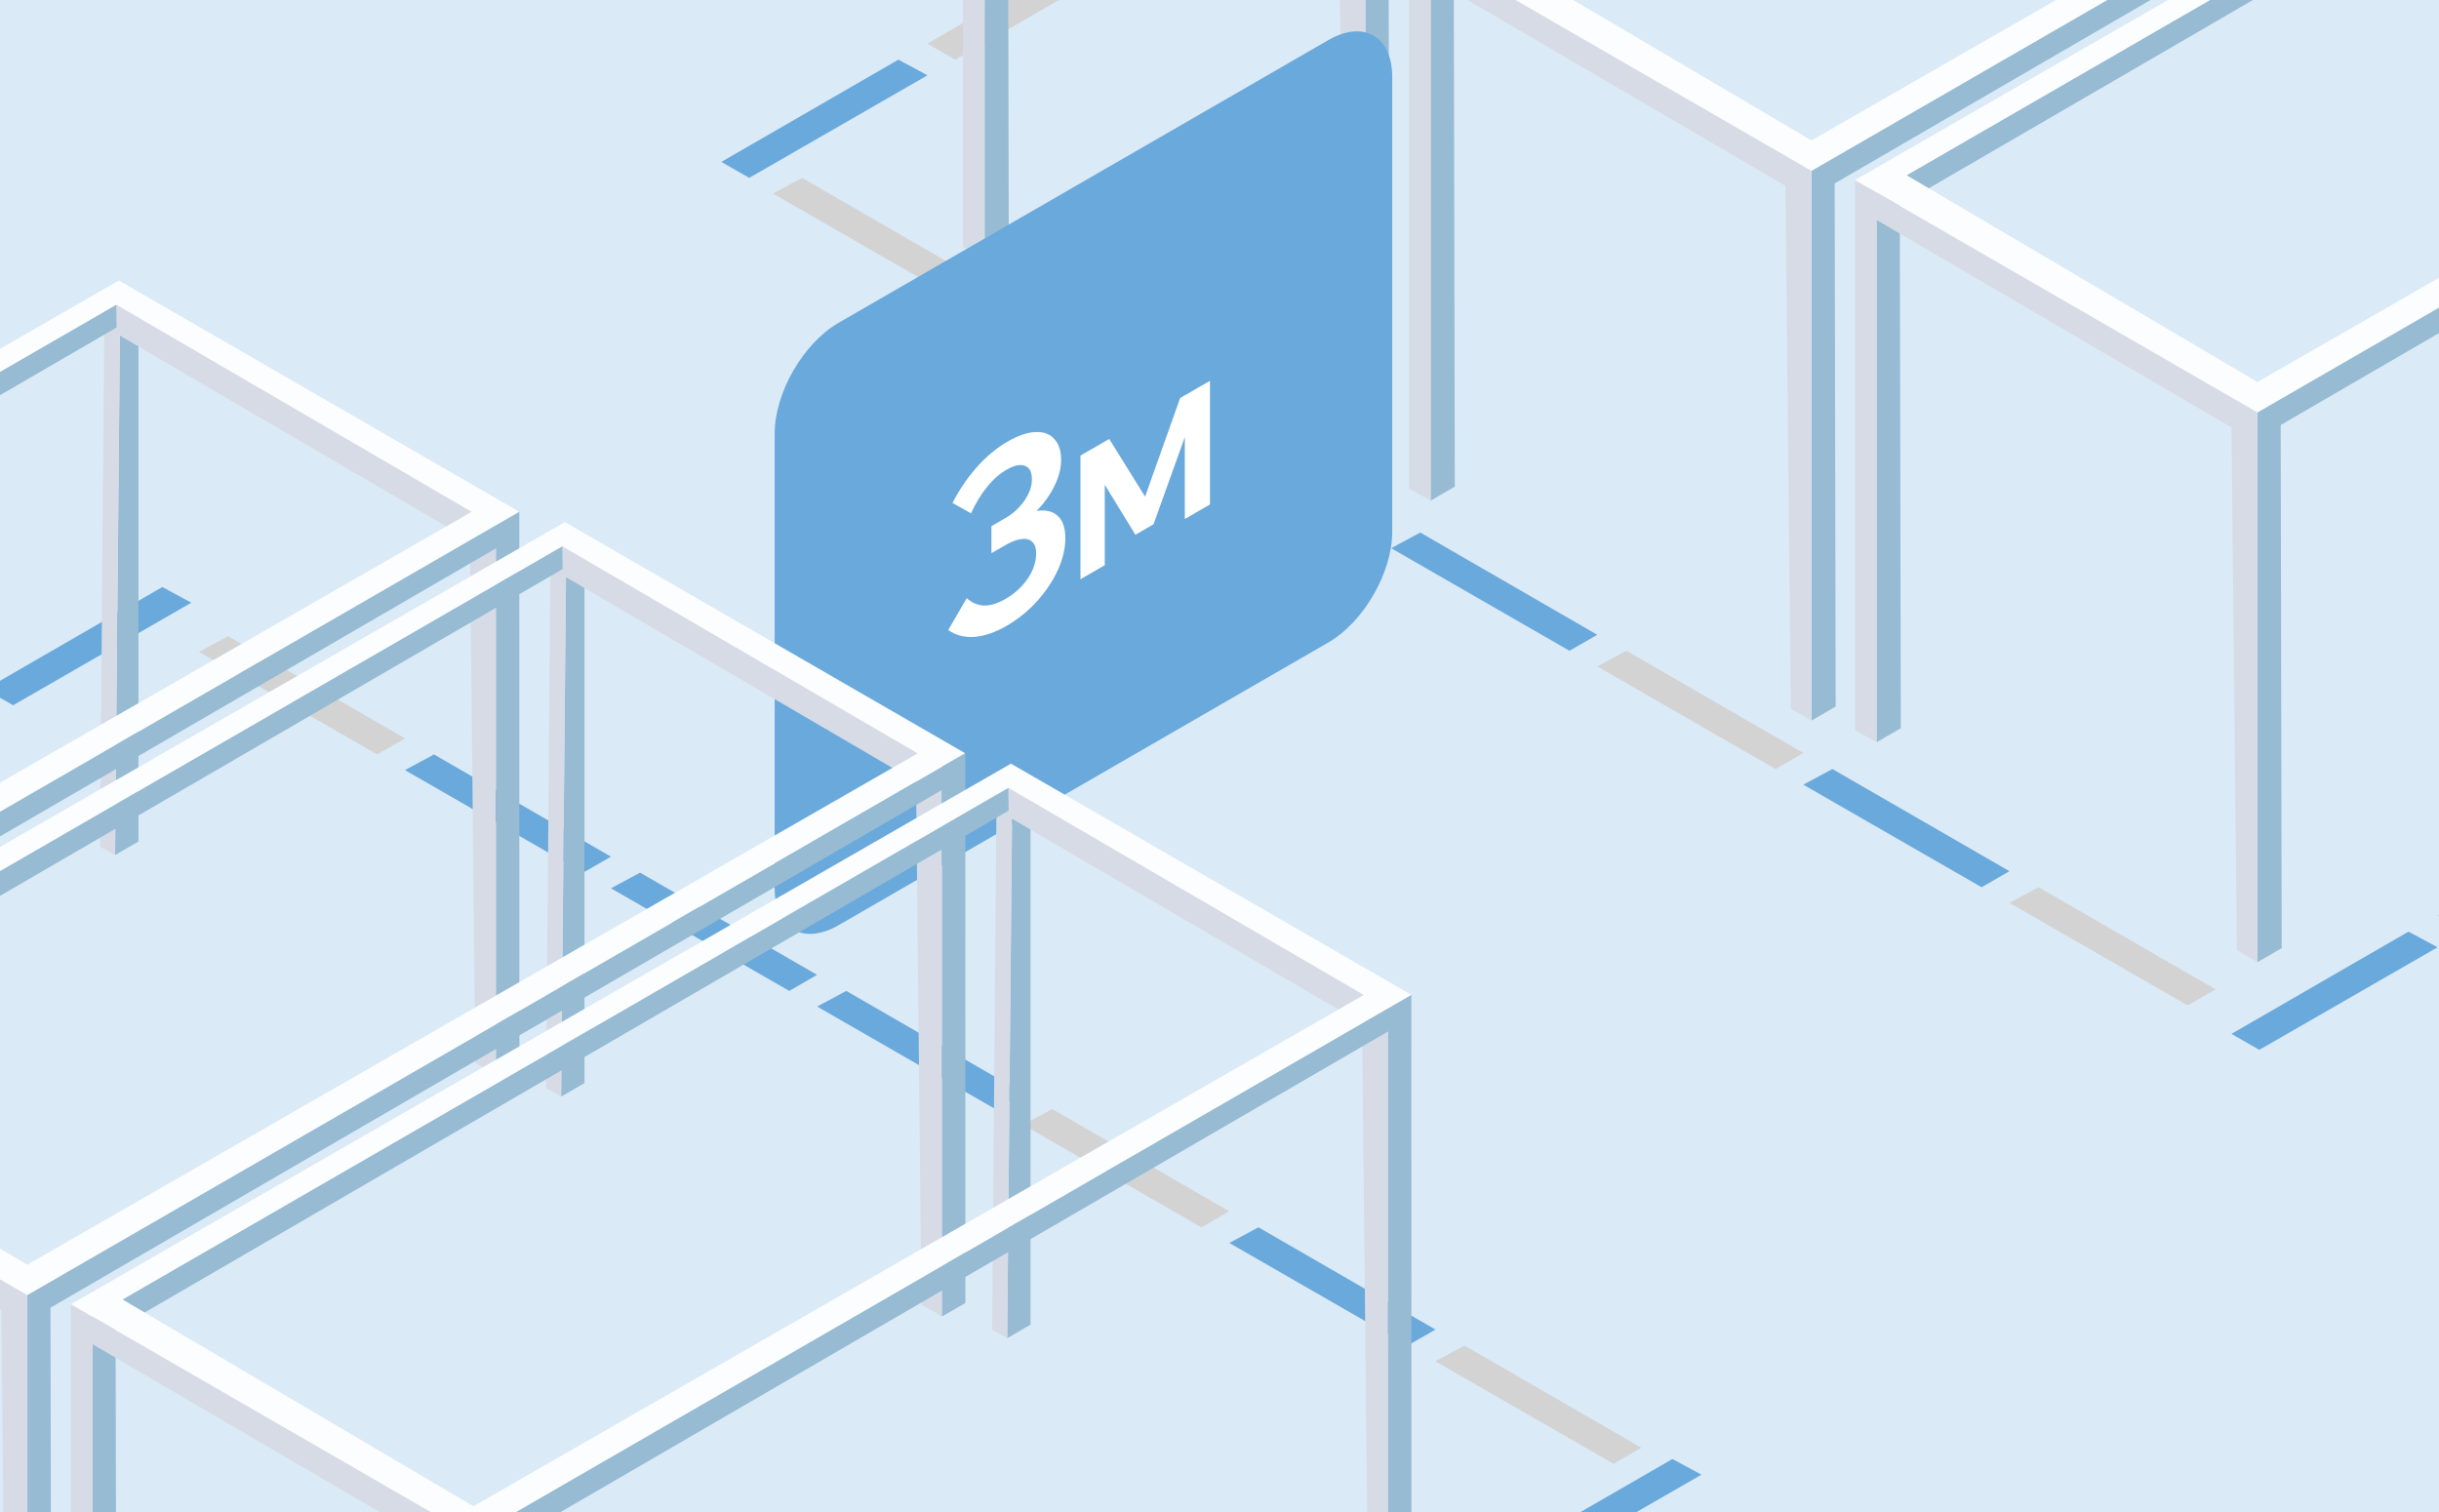 <svg width="437" height="271" viewBox="0 0 437 271" fill="none" xmlns="http://www.w3.org/2000/svg">
<rect x="0" y="0" width="437" height="271" fill="#333333" stroke="none"/>
<g clip-path="url(#clip0_45_59610)">
<rect width="437" height="271" fill="#DAEAF6"/>
<path d="M40.86 114.009L72.577 132.316L67.576 135.19L35.652 116.814L40.86 114.009Z" fill="#D3D3D3"/>
<path d="M77.763 135.189L109.465 153.51L104.478 156.37L72.555 137.994L77.763 135.189Z" fill="#6AA9DC"/>
<path d="M114.681 156.371L146.397 174.691L141.411 177.565L109.473 159.175L114.681 156.371Z" fill="#6AA9DC"/>
<path d="M151.626 177.565L183.342 195.872L178.356 198.745L146.418 180.369L151.626 177.565Z" fill="#6AA9DC"/>
<path d="M188.532 198.745L220.249 217.066L215.262 219.926L183.324 201.55L188.532 198.745Z" fill="#D3D3D3"/>
<path d="M225.477 219.926L257.194 238.247L252.207 241.107L220.27 222.731L225.477 219.926Z" fill="#6AA9DC"/>
<path d="M262.38 241.107L294.096 259.428L289.11 262.301L257.172 243.925L262.38 241.107Z" fill="#D3D3D3"/>
<path d="M299.646 261.445L267.93 279.766L272.916 282.639L304.854 264.25L299.646 261.445Z" fill="#6AA9DC"/>
<path d="M29.08 105.194L-2.637 123.515L2.35 126.375L34.274 107.999L29.08 105.194Z" fill="#6AA9DC"/>
<path d="M143.7 31.873L175.417 50.193L170.43 53.053L138.492 34.678L143.7 31.873Z" fill="#D3D3D3"/>
<path d="M180.618 53.054L212.335 71.374L207.348 74.248L175.41 55.858L180.618 53.054Z" fill="#6AA9DC"/>
<path d="M217.552 74.248L249.268 92.555L244.282 95.428L212.344 77.053L217.552 74.248Z" fill="#D3D3D3"/>
<path d="M254.47 95.428L286.186 113.749L281.2 116.609L249.262 98.233L254.47 95.428Z" fill="#6AA9DC"/>
<path d="M291.403 116.609L323.12 134.93L318.133 137.804L286.195 119.414L291.403 116.609Z" fill="#D3D3D3"/>
<path d="M328.317 137.804L360.034 156.111L355.047 158.984L323.109 140.609L328.317 137.804Z" fill="#6AA9DC"/>
<path d="M365.251 158.984L396.967 177.291L391.981 180.165L360.043 161.789L365.251 158.984Z" fill="#D3D3D3"/>
<path d="M468.482 145.763L436.766 164.07L441.752 166.943L473.69 148.567L468.482 145.763Z" fill="#D3D3D3"/>
<path d="M431.534 166.943L399.816 185.264L404.804 188.124L436.742 169.748L431.534 166.943Z" fill="#6AA9DC"/>
<path d="M197.881 -10.488L166.164 7.818L171.151 10.692L203.089 -7.684L197.881 -10.488Z" fill="#D3D3D3"/>
<path d="M160.967 10.693L129.25 29.013L134.237 31.873L166.175 13.497L160.967 10.693Z" fill="#6AA9DC"/>
<path d="M500.335 -60.296L336.25 34.484V132.995L340.57 130.484L340.387 36.757L500.391 -56.2L500.335 -60.296Z" fill="#96BBD3"/>
<path d="M572.55 -23.181L404.496 73.9V172.397L408.816 169.9L408.634 76.158L568.385 -16.63V77.729L572.564 75.317L572.55 -23.181Z" fill="#96BBD3"/>
<path d="M404.466 172.397L400.792 170.265L399.824 76.579L336.238 39.422V132.996L332.367 130.822V32.254L404.466 73.9V172.397Z" fill="#D6DBE6"/>
<path d="M500.785 -64.617L332.367 32.254L404.466 73.886L572.52 -23.195L500.771 -64.631L500.785 -64.617ZM404.466 68.443L341.609 31.398L500.337 -60.282L564.007 -23.167L404.466 68.457V68.443Z" fill="#FCFDFF"/>
<path d="M488.443 34.441L484.755 32.309L483.786 -61.377L421.07 -98.029L420.2 -4.961L417.508 -6.461L418.321 -104.903L488.429 -64.056L488.443 34.441Z" fill="#D6DBE6"/>
<path d="M420.421 -103.584L256.336 -8.804V89.707L260.656 87.196L260.473 -6.532L420.477 -99.489L420.421 -103.584Z" fill="#96BBD3"/>
<path d="M492.636 -66.469L324.582 30.611V129.109L328.902 126.612L328.719 32.87L488.471 -59.919V34.441L492.65 32.028L492.636 -66.469Z" fill="#96BBD3"/>
<path d="M324.552 129.109L320.878 126.977L319.91 33.291L256.324 -3.867V89.707L252.453 87.533V-11.034L324.552 30.612V129.109Z" fill="#D6DBE6"/>
<path d="M420.871 -107.905L252.453 -11.035L324.552 30.597L492.605 -66.483L420.857 -107.919L420.871 -107.905ZM324.552 25.155L261.695 -11.89L420.423 -103.571L484.093 -66.455L324.552 25.169V25.155Z" fill="#FCFDFF"/>
<path d="M21.508 58.316L20.625 153.208L24.804 150.796V52.285L20.835 54.585L21.508 58.316Z" fill="#96BBD3"/>
<path d="M88.853 192.61L85.165 190.478L84.197 96.792L21.48 60.14L20.61 153.209L17.918 151.708L18.732 53.267L88.839 94.113L88.853 192.61Z" fill="#D6DBE6"/>
<path d="M20.831 54.585L-143.254 149.365V247.876L-138.934 245.366L-139.116 151.638L20.887 58.681L20.831 54.585Z" fill="#96BBD3"/>
<path d="M93.046 91.7L-75.008 188.781V287.278L-70.688 284.781L-70.87 191.039L88.881 98.251V192.61L93.06 190.198L93.046 91.7Z" fill="#96BBD3"/>
<path d="M21.285 50.265L-147.133 147.135L-75.034 188.767L93.019 91.686L21.271 50.251L21.285 50.265ZM-75.034 183.324L-137.891 146.279L20.837 54.599L84.507 91.715L-75.034 183.338V183.324Z" fill="#FCFDFF"/>
<path d="M340.503 -146.873L176.418 -52.093V46.418L180.738 43.907L180.555 -49.82L340.559 -142.777L340.503 -146.873Z" fill="#96BBD3"/>
<path d="M412.706 -109.758L244.652 -12.677V85.82L248.972 83.323L248.79 -10.419L408.541 -103.207V-8.848L412.72 -11.26L412.706 -109.758Z" fill="#96BBD3"/>
<path d="M244.638 85.82L240.964 83.688L239.996 -9.998L176.409 -47.155V46.419L172.539 44.245V-54.323L244.638 -12.677V85.82Z" fill="#D6DBE6"/>
<path d="M138.801 77.675C138.801 70.376 143.925 61.5 150.247 57.85L238.002 7.185C244.323 3.535 249.448 6.494 249.448 13.793V95.298C249.448 102.598 244.323 111.474 238.002 115.124L150.247 165.789C143.925 169.439 138.801 166.48 138.801 159.18V77.675Z" fill="#6AA9DC"/>
<path d="M169.895 112.895L173.214 107.189C174.104 107.997 175.122 108.438 176.267 108.511C177.437 108.54 178.747 108.137 180.196 107.3C181.799 106.374 183.109 105.177 184.126 103.709C185.144 102.211 185.653 100.698 185.653 99.171C185.653 98.202 185.411 97.504 184.928 97.078C184.47 96.638 183.834 96.476 183.02 96.594C182.206 96.682 181.252 97.042 180.158 97.673L177.64 99.127V94.281L180.158 92.827C181.099 92.284 181.913 91.637 182.6 90.888C183.312 90.125 183.872 89.317 184.279 88.465C184.686 87.584 184.889 86.747 184.889 85.954C184.889 84.574 184.47 83.744 183.63 83.465C182.791 83.156 181.71 83.384 180.387 84.148C179.065 84.911 177.869 85.969 176.801 87.32C175.732 88.641 174.791 90.198 173.977 91.99L170.658 90.117C171.93 87.68 173.405 85.521 175.084 83.641C176.763 81.761 178.581 80.256 180.54 79.125C182.448 78.024 184.114 77.458 185.538 77.429C186.988 77.356 188.107 77.767 188.896 78.663C189.71 79.514 190.117 80.763 190.117 82.407C190.117 83.876 189.735 85.403 188.972 86.989C188.209 88.575 187.141 90.088 185.767 91.527C184.393 92.937 182.791 94.171 180.96 95.228L181.837 93.091C183.618 92.063 185.182 91.527 186.53 91.483C187.904 91.424 188.972 91.821 189.735 92.673C190.498 93.495 190.88 94.758 190.88 96.462C190.88 98.253 190.435 100.14 189.544 102.123C188.654 104.076 187.42 105.934 185.843 107.696C184.266 109.458 182.435 110.942 180.349 112.146C178.289 113.335 176.356 113.996 174.55 114.128C172.769 114.246 171.217 113.835 169.895 112.895ZM193.591 103.795V81.635L198.742 78.661L205.534 89.587L204.809 90.006L211.447 71.326L216.789 68.242V90.402L212.287 93.002V72.779L214.042 73.44L206.678 93.949L203.435 95.821L196.071 83.816L197.941 81.282V101.284L193.591 103.795Z" fill="white"/>
<path d="M101.422 101.605L100.539 196.497L104.718 194.085V95.573L100.749 97.874L101.422 101.605Z" fill="#96BBD3"/>
<path d="M168.787 235.899L165.099 233.767L164.13 140.081L101.414 103.429L100.544 196.497L97.852 194.997L98.665 96.555L168.772 137.402L168.787 235.899Z" fill="#D6DBE6"/>
<path d="M100.745 97.874L-63.34 192.654V291.165L-59.02 288.654L-59.202 194.926L100.801 101.97L100.745 97.874Z" fill="#96BBD3"/>
<path d="M172.96 134.989L4.906 232.07V330.567L9.226 328.07L9.044 234.328L168.795 141.54V235.899L172.974 233.486L172.96 134.989Z" fill="#96BBD3"/>
<path d="M4.88 330.568L1.206 328.435L0.238 234.749L-63.348 197.592V291.166L-67.219 288.992V190.424L4.88 232.07V330.568Z" fill="#D6DBE6"/>
<path d="M101.199 93.554L-67.219 190.424L4.88 232.056L172.934 134.975L101.186 93.54L101.199 93.554ZM4.88 226.613L-57.977 189.568L100.751 97.888L164.421 135.003L4.88 226.627V226.613Z" fill="#FCFDFF"/>
<path d="M181.348 144.893L180.465 239.786L184.644 237.373V138.862L180.675 141.162L181.348 144.893Z" fill="#96BBD3"/>
<path d="M248.701 279.188L245.013 277.055L244.044 183.369L181.328 146.717L180.458 239.786L177.766 238.285L178.579 139.844L248.686 180.69L248.701 279.188Z" fill="#D6DBE6"/>
<path d="M180.659 141.162L16.574 235.942V334.454L20.894 331.943L20.712 238.215L180.715 145.258L180.659 141.162Z" fill="#96BBD3"/>
<path d="M252.874 178.277L84.82 275.358V373.855L89.14 371.358L88.958 277.616L248.709 184.828V279.187L252.888 276.775L252.874 178.277Z" fill="#96BBD3"/>
<path d="M84.81 373.856L81.136 371.724L80.168 278.037L16.581 240.88V334.454L12.711 332.28V233.712L84.81 275.358V373.856Z" fill="#D6DBE6"/>
<path d="M181.129 136.842L12.711 233.712L84.81 275.344L252.863 178.264L181.115 136.828L181.129 136.842ZM84.81 269.901L21.953 232.856L180.68 141.176L244.351 178.292L84.81 269.916V269.901Z" fill="#FCFDFF"/>
</g>
<defs>
<clipPath id="clip0_45_59610">
<rect width="437" height="271" fill="white"/>
</clipPath>
</defs>
</svg>
